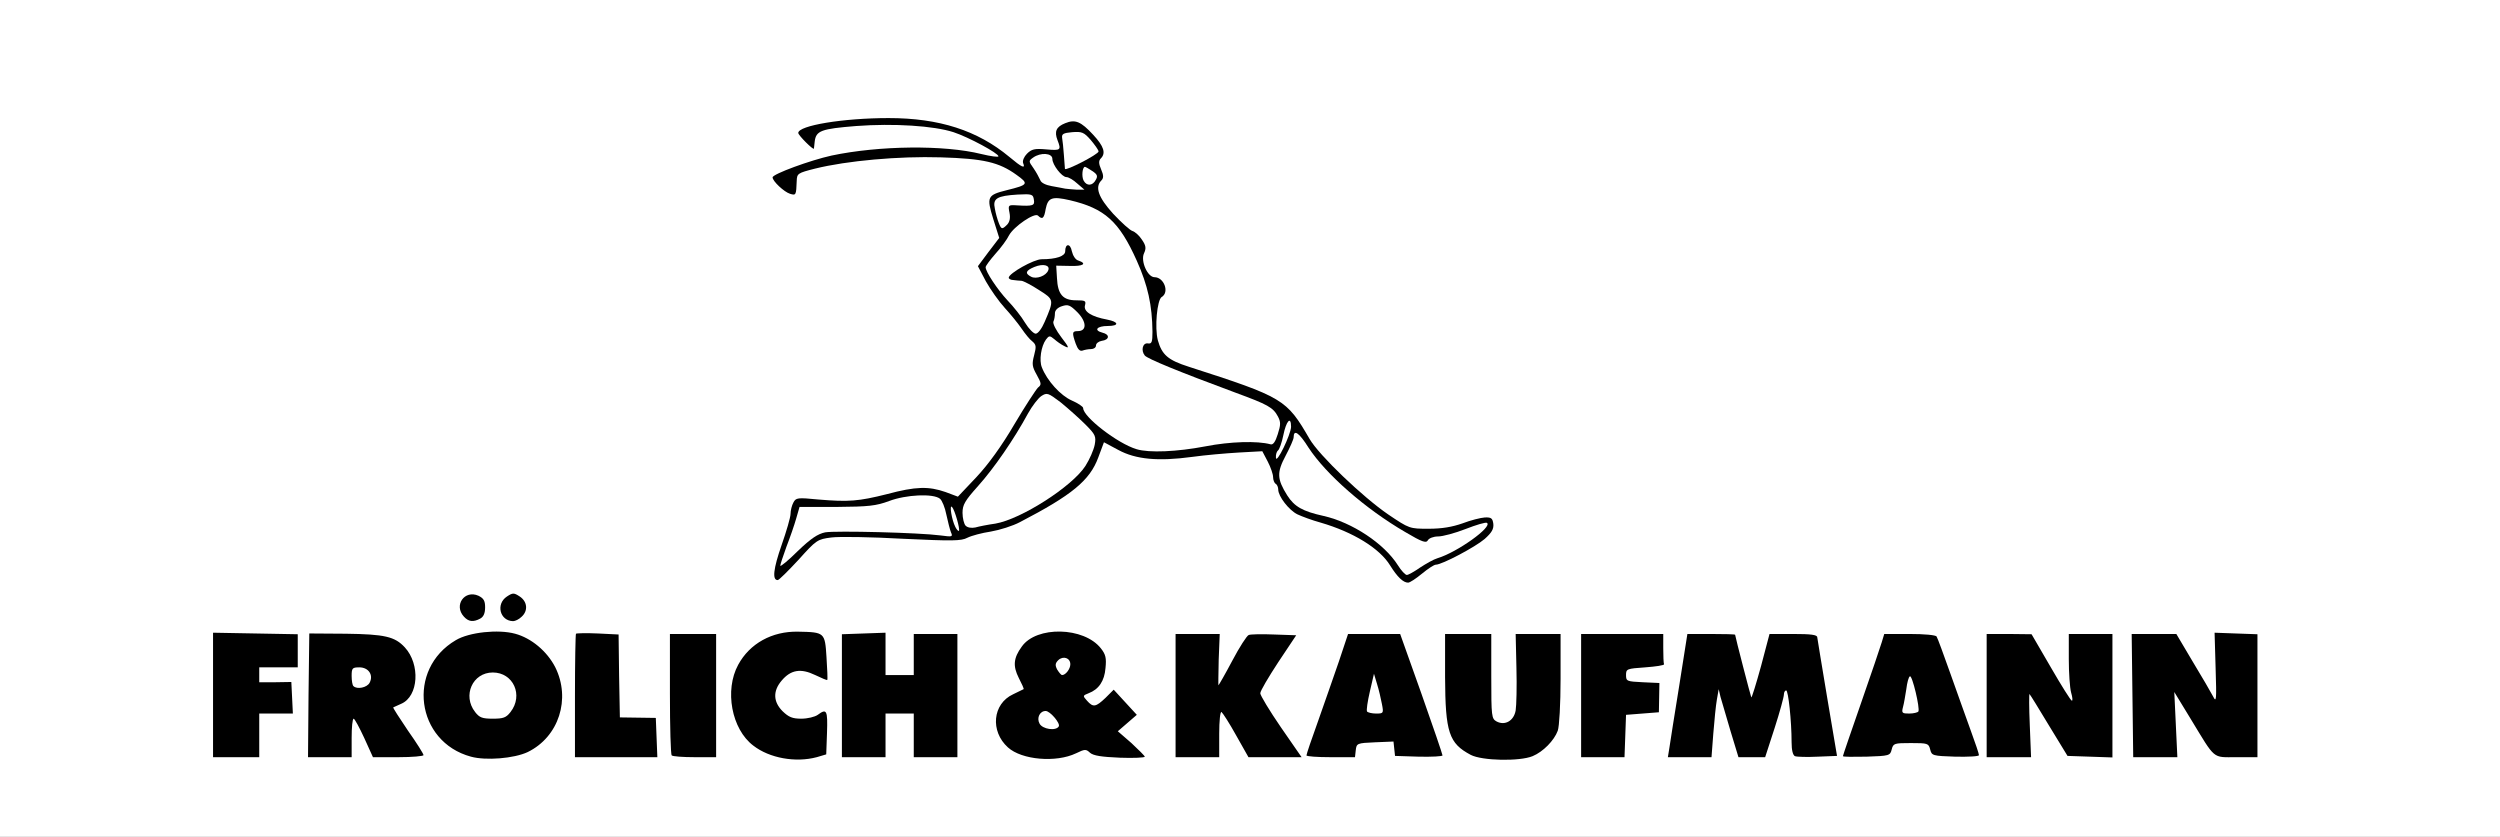 <?xml version="1.0" encoding="utf-8"?>
<!DOCTYPE svg PUBLIC "-//W3C//DTD SVG 1.0//EN" "http://www.w3.org/TR/2001/REC-SVG-20010904/DTD/svg10.dtd">
<svg version="1.0" xmlns="http://www.w3.org/2000/svg" width="487px" height="163px" viewBox="0 0 487 163" preserveAspectRatio="xMidYMid meet">
 <rect x="0" y="0" width="487" height="163" fill="#808080" stroke="none"/>
 <g fill="#000000">
  <path d="M90.25 148.90 c-1.10 -0.30 -2.95 -1.15 -4.10 -1.95 l-2.15 -1.40 0 1.70 0 1.75 -6.40 0 c-6.20 0 -6.45 -0.05 -7 -1.10 l-0.55 -1.15 0 1.15 c-0.05 1.05 -0.20 1.10 -5.80 1.10 l-5.75 0 0 -4.25 0 -4.25 -3.25 0 -3.25 0 0 4.25 0 4.25 -6 0 -6 0 0 -13.60 0 -13.65 17.95 0.15 c14.35 0.10 18.30 0.25 19.70 0.85 1.90 0.80 4.35 3.40 4.35 4.65 0 0.50 0.65 0.05 1.70 -1.20 0.95 -1.10 2.50 -2.40 3.50 -2.95 1.85 -1 2.15 -1.45 1.30 -2 -0.25 -0.15 -0.50 -1.50 -0.50 -3 0 -2.20 0.20 -2.85 1.10 -3.45 1.40 -1 4 -1 5.80 -0.10 1.20 0.60 1.50 0.60 2.35 0 1.25 -0.95 4.25 -0.90 5.65 0.10 0.90 0.60 1.10 1.25 1.10 3.40 0 1.40 -0.30 2.90 -0.60 3.25 -0.55 0.55 -0.50 0.70 0 0.90 1.60 0.60 4.95 3.60 5.95 5.40 l1.15 2 0 -3.85 c0 -2.10 0.20 -3.95 0.40 -4.10 0.25 -0.15 2.85 -0.10 5.75 0.05 l5.35 0.30 0 7.90 c0 4.65 0.20 8 0.50 8.20 0.25 0.15 1.85 0.15 3.50 -0.05 l3 -0.35 0 -7.90 0 -7.95 6 0 6 0 0 4.15 0 4.10 1.40 -2.35 c2.85 -4.90 6.80 -6.65 14.30 -6.20 6.60 0.35 10.35 0.35 14.20 0 l3.10 -0.30 0 4.30 c0 4.25 0 4.30 1.25 4.30 1.25 0 1.25 -0.05 1.25 -4 l0 -4 5.75 0 5.75 0 0 13.50 0 13.50 -5.75 0 -5.75 0 0 -4.25 c0 -4.20 0 -4.25 -1.25 -4.25 -1.25 0 -1.25 0.05 -1.25 4.30 l0 4.25 -6.35 0 c-3.55 -0.05 -8.30 0.10 -10.60 0.25 -7.50 0.60 -12.30 -1.40 -14.75 -6.15 l-1.25 -2.40 -0.05 4.15 0 4.10 -15.25 0 -15.25 0 0 -3.85 c0 -3.85 0 -3.90 -0.80 -2.40 -1.15 2.25 -3.15 4.15 -5.60 5.35 -2.65 1.25 -10.55 1.70 -13.85 0.80z m-9.10 -9.50 c-0.15 -0.85 -0.50 -1.25 -0.95 -1.05 -0.55 0.20 -0.50 0.45 0.15 1.45 0.95 1.50 1.15 1.40 0.80 -0.40z m16.80 -2.20 c0.60 -0.75 1.05 -1.55 1.05 -1.80 0 -0.65 -2.35 -2.90 -3 -2.90 -0.60 0 -3 2.40 -3 3 0 0.85 2.15 3 3 3 0.50 0 1.40 -0.60 1.95 -1.30z m59.85 0.55 c0.50 -0.40 1.80 -0.75 2.85 -0.75 1.70 0 1.85 -0.10 1.85 -1.50 0 -1.40 -0.15 -1.50 -1.85 -1.50 -1.05 0 -2.35 -0.35 -2.85 -0.75 -1.35 -1.05 -2.30 -0.95 -3.65 0.35 -1.50 1.40 -1.45 2.60 0.15 3.85 1.60 1.25 2.20 1.30 3.50 0.30z"/>
  <path d="M197.80 148.75 c-3.85 -1.45 -5.30 -3.70 -5.30 -8.25 0 -3.45 0.85 -5.50 2.65 -6.45 1.15 -0.60 1.20 -0.85 1 -3.75 -0.45 -6.10 2.75 -8.80 10.35 -8.80 4.85 0 7.65 1 9.40 3.25 0.90 1.10 1.10 2.05 1.10 4.80 0 2.80 0.15 3.45 0.80 3.45 0.45 0 1.75 1.05 2.95 2.40 2.40 2.60 2.85 4.60 1.40 6.20 -0.80 0.85 -0.75 1 0.75 2.55 1.25 1.25 1.60 2.10 1.60 3.55 l0 1.90 -3.35 -0.30 c-4.25 -0.35 -9.95 -0.40 -16.40 -0.05 -3.75 0.15 -5.50 0.05 -6.95 -0.50z"/>
  <path d="M284.65 148.25 c-2.05 -1.15 -2.15 -1.15 -2.15 -0.20 0 0.95 -0.30 0.95 -6.10 0.85 l-6.15 -0.15 -0.15 -1.40 c-0.15 -1.30 -0.30 -1.40 -2.25 -1.25 -1.85 0.15 -2.10 0.30 -2.25 1.55 l-0.15 1.35 -11.90 0 -11.90 0 -1.30 -2.35 -1.35 -2.40 0 2.40 0 2.35 -5.75 0 -5.75 0 0 -13.50 0 -13.50 5.75 0 5.75 0 0 2.15 0 2.10 1.15 -2 1.15 -2 6.35 -0.15 6.35 -0.15 0 1.65 c0 1.20 -0.90 3 -3.25 6.55 l-3.30 4.90 2.90 4.20 c1.60 2.30 3.05 4 3.25 3.80 0.35 -0.30 7.40 -20.25 7.40 -20.85 0 -0.10 3 -0.20 6.65 -0.20 l6.60 0 2.75 7.80 2.75 7.80 0.15 -7.80 0.15 -7.80 5.95 0 6 0 0 8.20 c0 8.25 0.45 10.30 1.55 7.45 0.35 -0.90 0.45 -3.90 0.30 -8.50 l-0.25 -7.15 5.95 0 5.95 0 0 10.20 c0 10.85 -0.20 12.15 -2.40 14.45 -2.20 2.35 -4.10 2.85 -10.55 2.85 -5.20 0 -6 -0.15 -7.90 -1.25z"/>
  <path d="M306.50 135.50 l0 -13.50 9.50 0 9.50 0 0 2.70 c0 3.75 0.80 3.95 1.20 0.30 l0.35 -3 6.20 0 6.25 0 0.30 1.40 c0.15 0.75 0.60 2.35 0.90 3.55 l0.65 2.20 0.90 -3.55 0.95 -3.60 6.05 0 6.10 0 1.05 6.15 c0.55 3.35 1.30 7.85 1.65 10 l0.65 3.85 2.40 -6.85 c1.35 -3.80 2.90 -8.30 3.45 -10 l1.10 -3.15 6.40 0 c3.80 0 6.50 0.20 6.70 0.50 0.20 0.30 1.40 3.60 2.75 7.40 4.15 11.80 3.90 11.75 3.95 1.25 l0.05 -9.15 5.90 0 5.85 0 2 3.60 2 3.55 0.15 -3.60 0.15 -3.55 5.70 0 5.75 0 0 13.50 0 13.55 -5.85 -0.15 -5.85 -0.15 -2.15 -3.50 -2.15 -3.45 0 3.60 0 3.60 -11.10 -0.10 -11.10 -0.15 -0.30 -1.25 c-0.25 -1.05 -0.60 -1.25 -2.25 -1.25 -1.65 0 -2 0.20 -2.25 1.25 l-0.30 1.25 -10.95 0 -11 0 -0.25 -3 -0.25 -3 -0.90 3.15 -0.90 3.10 -4.15 0 -4.15 0 -0.65 -2.25 c-0.90 -3.15 -1.50 -3.25 -1.50 -0.30 l0 2.55 -5.80 0 -5.85 0 0.35 -4.30 0.35 -4.25 -2.90 0.15 -2.90 0.15 -0.15 4.15 -0.15 4.10 -5.70 0 -5.75 0 0 -13.50z"/>
  <path d="M414 138.15 c0 -6 -0.15 -12.10 -0.30 -13.50 l-0.35 -2.65 6.05 0 6.05 0 2.15 3.60 2.15 3.65 0.15 -3.95 0.15 -3.95 2.60 0.35 c1.45 0.15 3.95 0.30 5.60 0.30 l3 0 0 13.50 0 13.50 -5.55 0 c-6.20 0 -6 0.10 -8.50 -4.25 l-1.45 -2.50 -0.15 3.40 -0.15 3.35 -5.70 0 -5.75 0 0 -10.85z"/>
  <path d="M271.40 114.40 c-0.45 -0.35 -1.35 -1.60 -2.10 -2.75 -2.05 -3.35 -7.20 -6.50 -13.55 -8.35 -1.65 -0.45 -3.65 -1.20 -4.50 -1.60 -1.65 -0.80 -3.75 -3.50 -3.75 -4.85 0 -0.40 -0.20 -0.95 -0.50 -1.10 -0.25 -0.15 -0.50 -0.75 -0.50 -1.30 0 -0.55 -0.45 -1.90 -1.05 -3.05 l-1.05 -2.05 -3.05 0.30 c-1.70 0.15 -5.10 0.55 -7.60 0.85 -5.95 0.80 -14 0.45 -16.10 -0.65 l-1.55 -0.85 -0.90 2.30 c-1.05 2.75 -4.90 6.40 -9.30 8.85 -6.55 3.60 -8.35 4.40 -11.40 4.90 -1.70 0.25 -3.80 0.85 -4.65 1.30 -1.40 0.70 -2.80 0.70 -13.15 0.20 -15.60 -0.80 -15.25 -0.90 -19.70 4 -3.25 3.60 -3.75 3.95 -5.50 3.95 -3.15 0 -3.35 -2.45 -0.75 -9.80 0.95 -2.70 1.75 -5.45 1.75 -6.10 0 -0.65 0.25 -1.65 0.55 -2.20 0.55 -1 0.80 -1 6.90 -0.70 5.75 0.30 6.70 0.25 11.20 -0.95 5.10 -1.30 11.20 -1.65 13.55 -0.75 1.15 0.40 1.55 0.15 4.40 -2.95 3.65 -4 11.50 -16.75 10.80 -17.45 -0.30 -0.30 -0.40 -1.65 -0.35 -3.05 0.10 -1.40 0.05 -2.55 -0.15 -2.55 -0.15 0 -0.85 -0.85 -1.45 -1.85 -0.65 -1.05 -2.20 -3 -3.50 -4.40 -2.75 -3 -5.45 -7.85 -5.45 -9.90 0 -0.90 0.70 -2.40 1.75 -3.85 1.75 -2.40 1.75 -2.40 1 -4.50 -0.90 -2.60 -1 -6.20 -0.10 -6.90 0.30 -0.25 1.35 -0.65 2.25 -0.85 2.10 -0.45 2.05 -0.95 -0.30 -1.90 -6.30 -2.50 -20.95 -2.35 -32.95 0.40 -3.60 0.80 -3.65 0.85 -3.65 2.40 0 2.55 -0.60 3.05 -3.30 2.70 -3.05 -0.30 -4.70 -2 -4.70 -4.80 0 -1.85 0.05 -1.90 3.50 -3.30 l3.50 -1.40 -1 -1.10 c-1.40 -1.50 -1.35 -4.50 0.10 -5.30 1.90 -1 10.40 -1.95 18 -1.95 10.55 0 16.35 1.50 22.60 5.75 1.65 1.10 2.15 1.25 3.15 0.80 0.65 -0.30 2.10 -0.55 3.15 -0.55 1.90 0 2 -0.05 2 -1.60 0 -2.80 1.50 -3.90 5.30 -3.90 2.15 0 2.55 0.20 4.80 2.50 l2.50 2.45 -0.15 5.45 -0.20 5.45 2.60 2.85 c1.40 1.55 2.90 2.80 3.30 2.80 1.35 0 3 3.35 2.70 5.45 -0.25 2.20 0.35 3.55 1.55 3.55 1.50 0 2.10 1.10 2.10 3.85 0 1.90 -0.20 2.75 -0.80 3.05 -0.65 0.35 -0.80 1.10 -0.60 3.75 0.25 4.20 1.15 5.25 6 6.80 10.25 3.30 12.85 4.25 15.95 5.85 3.45 1.70 4.40 2.75 7.55 8.20 1.90 3.20 10.40 11.35 15.40 14.75 4.20 2.85 4.25 2.85 7.25 2.60 1.65 -0.15 4.10 -0.75 5.45 -1.30 1.75 -0.75 3.25 -1.05 5 -0.95 l2.55 0.15 0.15 2.80 c0.15 2.70 0.05 2.90 -1.70 4.45 -1.80 1.55 -8.30 5 -9.50 5 -0.35 0 -1.55 0.80 -2.70 1.75 -1.65 1.40 -2.55 1.75 -4.20 1.75 -1.15 0 -2.45 -0.30 -2.90 -0.60z m4.45 -5.80 c1.05 -0.85 1.05 -0.85 -2.70 -2.95 l-3.75 -2.10 2.30 2.45 c1.25 1.35 2.30 2.70 2.30 3 0 0.70 0.60 0.60 1.85 -0.40z m-105 -6.30 l12.10 0 -0.30 -1.50 c-0.55 -3.05 -2.95 -3.55 -7.95 -1.70 -2.45 0.90 -4.20 1.10 -10.15 1.20 -7.25 0.15 -8 0.35 -8.05 2.10 0 0.50 0.30 0.55 1.15 0.25 0.60 -0.20 6.55 -0.40 13.20 -0.35z m94.15 -1.85 c-3.85 -3.15 -8.35 -7.40 -10 -9.50 l-1.90 -2.45 -1.05 1.70 c-1.35 2.15 -1.30 2.65 0.35 5.05 1.15 1.65 1.95 2.20 4.35 2.95 1.65 0.50 4.35 1.45 6 2.05 3.75 1.45 3.75 1.45 2.25 0.20z m-67.25 -2 c5.50 -2.70 10.50 -6.50 12.25 -9.30 0.85 -1.30 1.50 -2.60 1.50 -2.95 0 -0.65 -6.90 -7.20 -7.60 -7.20 -0.20 0 -0.95 1.05 -1.70 2.40 -3.25 5.70 -6.55 10.60 -9.15 13.50 -3.60 4.10 -4.20 4.95 -3.85 5.55 0.55 0.90 4.60 -0.05 8.55 -2z m35.25 -12.95 c2.80 -0.55 7.10 -1 9.55 -1 3.55 0 4.55 -0.15 4.75 -0.75 0.65 -1.65 -1.20 -3.15 -6.50 -5.20 -2.85 -1.15 -5.35 -2.05 -5.50 -2.05 -0.65 0 -12.10 -4.60 -13.15 -5.30 -0.95 -0.60 -1.15 -1.20 -1.15 -3.25 0 -2.15 0.15 -2.60 1 -2.80 0.95 -0.25 1 -0.55 0.75 -3.35 -0.20 -1.65 -0.55 -3.80 -0.85 -4.70 -1 -3.25 -4.50 -10.15 -6 -11.90 -1.85 -2.05 -5.30 -3.95 -8.25 -4.45 -2.10 -0.35 -2.10 -0.35 -2.45 1.45 -0.25 1.60 -0.50 1.80 -1.80 1.80 -2.05 0 -4.65 1.65 -5.40 3.45 -0.30 0.80 -1.25 2.05 -2.05 2.85 -0.80 0.75 -1.45 1.75 -1.45 2.15 0 0.55 0.15 0.60 0.40 0.20 0.85 -1.30 4.90 -3.65 6.40 -3.65 3.10 0 4.65 -0.55 4.80 -1.70 0.10 -0.80 0.55 -1.10 2.05 -1.20 1.70 -0.15 1.90 -0.05 2.15 1.35 0.20 0.85 0.70 1.65 1.25 1.80 0.75 0.25 0.95 0.80 0.95 2.35 l0 2 -2.50 -0.20 c-2.20 -0.15 -2.50 -0.05 -2.50 0.80 0 1.65 1.50 2.80 3.60 2.80 1.65 0 1.90 0.15 1.90 1.15 0 1.30 1.25 2.05 4.20 2.60 1.70 0.35 1.80 0.45 1.80 2.30 0 1.35 -0.20 1.95 -0.70 1.95 -0.45 0 -0.80 0.60 -0.90 1.40 -0.10 0.95 -0.45 1.40 -1.25 1.50 -0.65 0.10 -1.15 0.50 -1.15 0.85 0 1.45 -6.05 1.45 -9.60 0 -1.55 -0.60 -1.05 1.75 0.90 4.40 1.15 1.60 2.50 2.75 4 3.35 1.20 0.55 2.20 1.20 2.20 1.50 0 1 3.65 4.50 6.30 6.05 4.85 2.75 6.60 2.95 14.20 1.45z m-24.50 -22.70 c0 -0.10 -0.35 -0.45 -0.75 -0.80 -0.60 -0.50 -0.75 -0.50 -0.75 0.20 0 0.45 0.35 0.80 0.75 0.80 0.40 0 0.75 -0.10 0.75 -0.20z m-7.85 -4.90 c-2.80 -1.80 -3.70 -1.80 -2.05 0 0.70 0.75 1.65 2 2.15 2.75 l0.90 1.45 0.60 -1.45 c0.55 -1.30 0.45 -1.45 -1.60 -2.75z m9.80 -28.35 c0.60 -0.40 0.60 -0.60 0.10 -1.25 -0.95 -1.15 -1.55 -1 -1.55 0.45 0 1.35 0.30 1.50 1.45 0.80z m-40.20 -2.10 c3.30 -0.30 7.90 -0.45 10.25 -0.35 l4.25 0.25 -2.75 -0.65 c-4.65 -1.15 -19.25 -0.85 -20.85 0.45 -1.25 0.95 -0.65 1.50 1.25 1.20 1 -0.20 4.55 -0.60 7.85 -0.90z"/>
 </g>
 <g fill="#ffffff">
  <path d="M0 81.50 l0 -81.50 243.50 0 243.50 0 0 81.50 0 81.50 -243.50 0 -243.50 0 0 -81.50z m102.80 65 c6.05 -2.95 8.45 -10.35 5.35 -16.55 -1.60 -3.10 -4.65 -5.65 -7.80 -6.50 -3.30 -0.90 -8.95 -0.30 -11.55 1.25 -9.65 5.65 -7.80 19.80 2.95 22.70 2.90 0.80 8.40 0.35 11.05 -0.90z m56.30 1 l1.85 -0.55 0.15 -4.20 c0.15 -4.40 -0.05 -4.80 -1.80 -3.50 -0.55 0.40 -2 0.75 -3.20 0.75 -1.75 0 -2.45 -0.30 -3.65 -1.45 -1.85 -1.85 -1.90 -3.95 -0.20 -5.95 1.80 -2.15 3.75 -2.45 6.55 -1.10 1.25 0.60 2.30 1.05 2.35 0.95 0.10 -0.10 0 -2.10 -0.15 -4.45 -0.30 -4.80 -0.35 -4.85 -5.55 -4.95 -5.05 -0.10 -9.40 2.30 -11.65 6.45 -2.70 4.95 -1.30 12.55 2.95 15.75 3.15 2.45 8.25 3.35 12.35 2.25z m50.50 -0.75 c1.75 -0.85 1.95 -0.85 2.75 -0.10 0.65 0.55 2.20 0.80 5.80 0.95 2.65 0.10 4.85 0 4.85 -0.20 0 -0.15 -1.20 -1.35 -2.60 -2.65 l-2.65 -2.30 1.85 -1.60 1.85 -1.60 -2.25 -2.45 -2.25 -2.45 -1.60 1.60 c-1.90 1.80 -2.40 1.90 -3.60 0.55 -0.85 -0.95 -0.85 -1 0.30 -1.45 2 -0.75 3.10 -2.40 3.30 -4.90 0.20 -1.95 0.05 -2.65 -0.90 -3.85 -3.30 -4.20 -12.55 -4.40 -15.40 -0.35 -1.65 2.25 -1.75 3.80 -0.60 6.10 0.60 1.15 1.05 2.15 0.95 2.20 -0.10 0.05 -1 0.50 -2.05 1 -4 1.85 -4.50 7.20 -1 10.35 2.70 2.45 9.40 3 13.25 1.15z m88.95 0.55 c2.05 -0.85 4.20 -3.05 4.90 -4.95 0.30 -0.80 0.55 -5.20 0.55 -10.15 l0 -8.70 -4.35 0 -4.40 0 0.15 6.60 c0.10 3.65 0 7.40 -0.15 8.30 -0.35 2 -2.05 3 -3.70 2.15 -1 -0.55 -1.05 -0.95 -1.05 -8.80 l0 -8.25 -4.50 0 -4.50 0 0 8.40 c0.05 10.80 0.75 12.90 5 15.15 2.20 1.15 9.50 1.30 12.05 0.25z m-248.05 -4.05 l0 -4.25 3.25 0 3.30 0 -0.15 -3.10 -0.15 -3.05 -3.10 0.05 -3.15 0 0 -1.45 0 -1.45 3.75 0 3.75 0 0 -3.25 0 -3.20 -8.25 -0.15 -8.25 -0.15 0 12.15 0 12.10 4.50 0 4.50 0 0 -4.25z m18 0.50 c0 -2.05 0.15 -3.75 0.40 -3.75 0.20 0.05 1.10 1.70 2.05 3.75 l1.70 3.75 4.95 0 c2.70 0 4.90 -0.20 4.90 -0.40 0 -0.25 -1.35 -2.40 -3.05 -4.80 -1.65 -2.45 -2.95 -4.45 -2.85 -4.50 0.10 -0.05 0.80 -0.35 1.55 -0.70 3.40 -1.45 3.75 -7.70 0.70 -11 -1.95 -2.10 -3.90 -2.55 -11.50 -2.65 l-7.10 -0.05 -0.15 12.05 -0.10 12.05 4.25 0 4.25 0 0 -3.75z m59.40 -0.05 l-0.15 -3.85 -3.50 -0.05 -3.50 -0.05 -0.15 -8.10 -0.10 -8.05 -4.05 -0.20 c-2.20 -0.10 -4.15 -0.05 -4.25 0.05 -0.10 0.10 -0.20 5.60 -0.20 12.15 l0 11.90 8 0 8.05 0 -0.15 -3.80z m11.60 -8.20 l0 -12 -4.50 0 -4.50 0 0 11.65 c0 6.45 0.15 11.85 0.35 12 0.15 0.20 2.20 0.35 4.50 0.35 l4.15 0 0 -12z m33 7.75 l0 -4.25 2.75 0 2.75 0 0 4.25 0 4.25 4.25 0 4.25 0 0 -12 0 -12 -4.25 0 -4.25 0 0 4 0 4 -2.75 0 -2.75 0 0 -4.10 0 -4.15 -4.25 0.15 -4.25 0.15 0 12 0 11.95 4.25 0 4.25 0 0 -4.25z m65 -0.30 c0 -2.55 0.20 -4.40 0.45 -4.25 0.25 0.20 1.55 2.20 2.85 4.55 l2.40 4.25 5.15 0 5.20 0 -4.05 -5.85 c-2.20 -3.20 -4 -6.20 -4 -6.60 0 -0.45 1.60 -3.15 3.50 -6.05 l3.50 -5.25 -4.35 -0.15 c-2.35 -0.10 -4.60 -0.05 -4.90 0.10 -0.35 0.10 -1.80 2.35 -3.20 5 -1.40 2.65 -2.65 4.80 -2.70 4.80 -0.05 0 0 -2.25 0.05 -5 l0.20 -5 -4.30 0 -4.30 0 0 12 0 12 4.25 0 4.25 0 0 -4.55z m26.60 3.20 c0.15 -1.35 0.25 -1.40 3.75 -1.55 l3.60 -0.15 0.15 1.40 0.15 1.40 4.65 0.15 c2.50 0.05 4.60 -0.05 4.60 -0.25 0 -0.20 -1.85 -5.65 -4.10 -12 l-4.15 -11.65 -5.05 0 -5.10 0 -1.80 5.40 c-1 2.95 -2.85 8.15 -4.05 11.60 -1.25 3.45 -2.25 6.40 -2.25 6.65 0 0.20 2.10 0.35 4.70 0.35 l4.75 0 0.15 -1.35z m52.50 -2.75 l0.15 -4.15 3.20 -0.25 3.20 -0.25 0.05 -2.85 0.05 -2.85 -3.25 -0.15 c-3.10 -0.15 -3.25 -0.20 -3.25 -1.40 0 -1.20 0.15 -1.25 3.75 -1.50 2.05 -0.15 3.70 -0.40 3.65 -0.60 -0.10 -0.25 -0.15 -1.65 -0.15 -3.15 l0 -2.75 -8 0 -8 0 0 12 0 12 4.25 0 4.20 0 0.15 -4.10z m17.15 -0.50 c0.20 -2.55 0.50 -5.55 0.70 -6.65 l0.35 -2 0.35 1.50 c0.25 0.85 1.10 3.80 1.95 6.65 l1.55 5.10 2.60 0 2.60 0 1.85 -5.70 c1 -3.10 1.80 -6.05 1.80 -6.50 0 -0.45 0.20 -0.80 0.45 -0.80 0.40 0 1.05 5.90 1.05 10.10 0 1.55 0.25 2.50 0.65 2.70 0.40 0.15 2.40 0.20 4.45 0.10 l3.75 -0.15 -1.90 -11.25 c-1.05 -6.20 -1.90 -11.55 -1.95 -11.85 0 -0.50 -1.25 -0.65 -4.65 -0.65 l-4.65 0 -1.65 6.25 c-0.95 3.45 -1.80 6.20 -1.90 6.10 -0.10 -0.15 -3.10 -11.70 -3.15 -12.20 0 -0.10 -2.10 -0.15 -4.65 -0.15 l-4.65 0 -1.60 10.15 c-0.90 5.55 -1.75 10.95 -1.90 12 l-0.30 1.85 4.25 0 4.25 0 0.35 -4.60z m34.75 3.10 c0.30 -1.20 0.50 -1.25 3.75 -1.25 3.25 0 3.45 0.05 3.75 1.25 0.30 1.20 0.45 1.25 4.90 1.40 2.55 0.05 4.60 -0.05 4.60 -0.30 0 -0.25 -0.70 -2.35 -1.55 -4.65 -0.85 -2.30 -2.60 -7.30 -3.95 -11.05 -1.35 -3.80 -2.55 -7.10 -2.75 -7.40 -0.15 -0.30 -2.40 -0.50 -5.25 -0.50 l-4.95 0 -0.50 1.65 c-0.25 0.85 -2.05 6.15 -4 11.75 -1.95 5.60 -3.55 10.25 -3.55 10.40 0 0.15 2.05 0.15 4.60 0.10 4.45 -0.15 4.60 -0.20 4.90 -1.40z m26.90 -4.75 c-0.15 -3.45 -0.15 -6.15 -0.05 -6.05 0.15 0.15 1.85 2.90 3.80 6.15 l3.60 5.90 4.40 0.15 4.35 0.15 0 -12.05 0 -12 -4.25 0 -4.25 0 0 4.90 c0 2.65 0.20 5.60 0.45 6.50 0.25 0.85 0.35 1.60 0.15 1.60 -0.20 0 -2.05 -2.95 -4.10 -6.50 l-3.75 -6.45 -4.35 -0.05 -4.40 0 0 12 0 12 4.30 0 4.35 0 -0.25 -6.25z m28.45 -0.10 l-0.30 -6.35 3.20 5.25 c4.90 8.05 4.15 7.45 8.90 7.45 l4.10 0 0 -11.95 0 -12 -4.20 -0.15 -4.15 -0.15 0.20 6.90 c0.20 6.30 0.15 6.80 -0.50 5.50 -0.40 -0.75 -2.15 -3.80 -3.95 -6.75 l-3.20 -5.40 -4.35 0 -4.35 0 0.15 12 0.15 12 4.30 0 4.30 0 -0.30 -6.35z m-330.30 -20.65 c0.65 -0.35 0.95 -1.05 0.95 -2.20 0 -1.30 -0.30 -1.75 -1.30 -2.25 -2.70 -1.20 -4.85 1.85 -2.85 4.05 0.90 1 1.80 1.15 3.20 0.40z m8.05 -0.35 c1.30 -1.15 1.15 -2.95 -0.35 -3.95 -1.15 -0.75 -1.35 -0.75 -2.50 0 -2.20 1.45 -1.40 4.75 1.20 4.80 0.40 0 1.15 -0.35 1.65 -0.85z m175.40 -8.40 c1.15 -0.95 2.35 -1.75 2.70 -1.75 1.20 0 7.70 -3.45 9.50 -5 1.40 -1.25 1.80 -1.95 1.70 -2.95 -0.15 -1.10 -0.40 -1.30 -1.65 -1.25 -0.80 0.05 -2.80 0.55 -4.35 1.15 -2 0.70 -4 1.05 -6.60 1.05 -3.70 0 -3.75 0 -7.90 -2.80 -4.90 -3.35 -13.45 -11.50 -15.30 -14.70 -4.50 -7.75 -5.05 -8.10 -23.50 -14.05 -4.10 -1.30 -5.25 -2.35 -6.05 -5.15 -0.65 -2.45 -0.15 -7.90 0.75 -8.45 1.55 -0.90 0.45 -3.85 -1.40 -3.85 -1.35 0 -2.75 -3.15 -2.05 -4.65 0.45 -0.95 0.40 -1.50 -0.40 -2.65 -0.50 -0.80 -1.35 -1.55 -1.85 -1.70 -0.50 -0.15 -2.15 -1.65 -3.75 -3.35 -2.90 -3.20 -3.60 -5.20 -2.30 -6.50 0.45 -0.45 0.45 -1 -0.05 -2.15 -0.50 -1.15 -0.50 -1.70 -0.05 -2.15 1 -1 0.60 -2.35 -1.50 -4.60 -2.40 -2.60 -3.50 -3.05 -5.45 -2.25 -1.75 0.70 -2.15 1.60 -1.50 3.30 0.75 1.95 0.65 2.05 -2.20 1.80 -2.25 -0.20 -2.85 -0.05 -3.75 0.85 -0.55 0.55 -0.90 1.35 -0.75 1.80 0.50 1.20 -0.20 0.90 -2.70 -1.20 -6.20 -5.15 -13.65 -7.55 -23.50 -7.55 -8.85 0 -17.60 1.45 -17.60 2.90 0 0.45 2.95 3.40 3.05 3.05 0 -0.10 0.10 -0.70 0.15 -1.35 0.25 -2.15 1.25 -2.50 8.05 -3.05 7.35 -0.55 15.15 -0.05 19 1.20 2.90 0.95 8.75 4.10 8.75 4.70 0 0.20 -1.50 0 -3.35 -0.45 -7.25 -1.80 -19.90 -1.65 -29.15 0.30 -4.10 0.90 -11.50 3.60 -11.50 4.25 0 0.75 2.25 2.85 3.40 3.20 1.15 0.35 1.20 0.30 1.30 -2.50 0.05 -1.45 0.20 -1.55 3.55 -2.40 6.25 -1.55 16.35 -2.45 24.50 -2.20 8.40 0.25 11.35 0.95 14.75 3.40 2.45 1.75 2.35 1.95 -1.90 3 -3.80 0.95 -3.95 1.30 -2.60 5.65 l1.15 3.65 -2.10 2.75 -2.05 2.75 1.55 2.95 c0.90 1.60 2.55 3.95 3.70 5.20 1.15 1.25 2.60 3.05 3.25 4 0.65 0.95 1.55 2.10 2.10 2.50 0.75 0.65 0.80 1 0.35 2.70 -0.45 1.70 -0.40 2.20 0.50 3.80 0.95 1.70 0.95 1.95 0.25 2.50 -0.40 0.40 -2.50 3.60 -4.60 7.15 -2.45 4.20 -5.10 7.85 -7.40 10.30 l-3.60 3.80 -2.40 -0.90 c-3.30 -1.15 -5.80 -1.10 -11.40 0.40 -5.55 1.40 -7.50 1.55 -13.40 1.05 -4.05 -0.40 -4.35 -0.35 -4.85 0.60 -0.30 0.55 -0.55 1.55 -0.55 2.20 0 0.65 -0.80 3.40 -1.75 6.10 -1.60 4.60 -1.85 6.80 -0.75 6.80 0.25 0 2.05 -1.80 4.05 -3.95 3.50 -3.90 3.70 -4 6.40 -4.35 1.50 -0.20 7.80 -0.10 13.95 0.25 9.60 0.45 11.35 0.45 12.55 -0.20 0.80 -0.40 2.85 -0.95 4.55 -1.20 1.75 -0.30 4.30 -1.10 5.70 -1.85 10.10 -5.25 13.60 -8.10 15.25 -12.60 l1.10 -2.95 2.80 1.50 c3.40 1.85 7.75 2.25 14.40 1.35 2.50 -0.35 6.55 -0.70 9.10 -0.85 l4.55 -0.25 1.05 2 c0.60 1.15 1.05 2.50 1.05 3.05 0 0.55 0.25 1.15 0.50 1.30 0.30 0.15 0.50 0.70 0.50 1.10 0 1.35 2.10 4.05 3.75 4.85 0.85 0.40 2.85 1.15 4.50 1.60 6.35 1.85 11.50 5 13.55 8.35 1.40 2.25 2.55 3.35 3.50 3.35 0.35 0 1.55 -0.80 2.70 -1.75z"/>
  <path d="M92.55 138.70 c-2.50 -3.20 -0.50 -7.70 3.45 -7.70 4 0 6 4.45 3.45 7.70 -0.85 1.10 -1.40 1.30 -3.45 1.30 -2.05 0 -2.60 -0.20 -3.45 -1.30z"/>
  <path d="M202.50 140.95 c-0.60 -1.10 0.05 -2.45 1.20 -2.45 0.85 0 2.90 2.40 2.55 3 -0.55 0.95 -3.20 0.55 -3.75 -0.55z"/>
  <path d="M205.95 130.45 c-0.45 -0.85 -0.40 -1.25 0.20 -1.85 0.95 -0.90 2.35 -0.45 2.35 0.80 0 0.90 -0.90 2.10 -1.60 2.10 -0.20 0 -0.60 -0.50 -0.95 -1.05z"/>
  <path d="M68.85 133.65 c-0.20 -0.15 -0.35 -1.05 -0.35 -2 0 -1.50 0.15 -1.65 1.50 -1.65 1.80 0 2.80 1.50 2 3 -0.50 0.95 -2.45 1.35 -3.15 0.65z"/>
  <path d="M266.30 138.60 c-0.15 -0.25 0.10 -1.95 0.55 -3.90 l0.80 -3.45 0.60 2 c0.35 1.10 0.75 2.85 0.95 3.90 0.35 1.80 0.30 1.85 -1.15 1.85 -0.80 0 -1.60 -0.20 -1.75 -0.40z"/>
  <path d="M370.70 137.75 c0.20 -0.70 0.45 -2.25 0.65 -3.50 0.15 -1.25 0.45 -2.40 0.70 -2.50 0.45 -0.30 2 6.25 1.65 6.85 -0.15 0.20 -0.95 0.40 -1.80 0.40 -1.35 0 -1.50 -0.10 -1.20 -1.25z"/>
  <path d="M272.30 110.10 c-2.65 -4.20 -8.90 -8.35 -14.50 -9.60 -4.05 -0.90 -5.65 -1.80 -7.05 -4 -2 -3.20 -2.05 -4.45 -0.30 -7.75 0.85 -1.60 1.55 -3.20 1.55 -3.55 0 -1.65 1.05 -0.95 2.90 2 3.40 5.20 11.10 11.95 18.85 16.45 3.30 1.95 4.05 2.20 4.40 1.60 0.20 -0.40 1.10 -0.75 2 -0.75 0.90 0 3.30 -0.65 5.35 -1.45 2.05 -0.80 3.90 -1.35 4.15 -1.20 1.20 0.75 -5.80 5.75 -9.65 6.90 -0.70 0.20 -2.20 1.05 -3.35 1.80 -1.15 0.80 -2.30 1.45 -2.60 1.45 -0.30 0 -1.10 -0.85 -1.75 -1.90z"/>
  <path d="M152 110.20 c0 -0.25 0.55 -1.90 1.20 -3.70 0.70 -1.80 1.55 -4.25 1.90 -5.50 l0.65 -2.25 7.25 0 c6.20 -0.05 7.65 -0.20 10.20 -1.15 3.30 -1.25 8.60 -1.50 9.90 -0.45 0.40 0.30 1 1.75 1.25 3.10 0.30 1.40 0.70 2.95 0.90 3.45 0.40 0.90 0.25 0.90 -2.05 0.60 -4.10 -0.55 -20.40 -0.95 -22.45 -0.60 -1.45 0.30 -2.80 1.20 -5.35 3.65 -1.85 1.85 -3.40 3.10 -3.40 2.85z"/>
  <path d="M186.10 102.65 c-0.70 -1.35 -1.20 -4.45 -0.65 -3.90 0.55 0.60 1.60 4.35 1.35 4.65 -0.15 0.10 -0.45 -0.25 -0.70 -0.75z"/>
  <path d="M188.10 102.40 c-0.30 -0.30 -0.60 -1.45 -0.60 -2.50 0 -1.55 0.45 -2.35 3.05 -5.25 3.10 -3.45 7.05 -9.20 9.70 -14.10 0.80 -1.45 2 -3 2.60 -3.40 1.10 -0.70 1.30 -0.65 3.80 1.25 1.40 1.15 3.55 3.05 4.75 4.25 2 2 2.15 2.35 1.85 4 -0.20 1 -1 2.85 -1.80 4.10 -2.55 4 -12.55 10.40 -17.55 11.25 -1.45 0.20 -3.20 0.55 -3.90 0.75 -0.75 0.15 -1.50 0.05 -1.90 -0.35z"/>
  <path d="M248.55 89.15 c-0.05 -0.60 0.15 -1.20 0.40 -1.40 0.25 -0.15 0.75 -1.50 1.05 -3 0.55 -2.75 1.50 -3.80 1.50 -1.60 -0.05 1.55 -2.90 7.40 -2.95 6z"/>
  <path d="M221.40 87.50 c-3.70 -1.10 -10.40 -6.30 -10.40 -8 0 -0.30 -1 -0.95 -2.25 -1.50 -2.15 -0.95 -4.80 -3.85 -5.80 -6.45 -0.55 -1.35 -0.15 -4.10 0.80 -5.40 0.60 -0.80 0.75 -0.80 1.60 -0.10 0.50 0.45 1.40 1.10 2.05 1.40 0.95 0.50 0.85 0.20 -0.65 -1.75 -1 -1.30 -1.70 -2.65 -1.55 -3.05 0.20 -0.40 0.30 -1.15 0.30 -1.65 0 -0.55 0.55 -1.10 1.35 -1.35 1.20 -0.40 1.60 -0.25 3.05 1.20 1.80 1.85 1.85 3.65 0.05 3.65 -1.10 0 -1.15 0.30 -0.40 2.45 0.40 1.10 0.80 1.50 1.30 1.35 0.40 -0.15 1.15 -0.30 1.70 -0.30 0.50 0 0.95 -0.30 0.95 -0.70 0 -0.40 0.50 -0.80 1.10 -0.90 1.55 -0.20 1.65 -1.25 0.15 -1.60 -1.75 -0.45 -1.10 -1.30 1.05 -1.30 2.25 0 2.20 -0.80 -0.15 -1.25 -3 -0.55 -4.60 -1.55 -4.30 -2.75 0.25 -0.90 0.05 -1 -1.70 -1 -2.60 0 -3.60 -1.15 -3.75 -4.30 l-0.15 -2.45 2.65 0.05 c2.60 0.10 3.45 -0.45 1.65 -1.05 -0.55 -0.15 -1.05 -0.95 -1.25 -1.80 -0.30 -1.60 -1.30 -1.55 -1.30 0 0 0.95 -1.75 1.55 -4.60 1.55 -1.50 0 -6.40 2.75 -6.40 3.60 0 0.20 0.40 0.45 0.90 0.45 0.45 0.05 1.20 0.15 1.60 0.15 0.40 0.05 1.95 0.85 3.40 1.80 2.95 1.85 2.95 1.90 1.10 6.20 -0.55 1.30 -1.30 2.30 -1.75 2.30 -0.40 0 -1.35 -0.95 -2.05 -2.10 -0.70 -1.20 -2.25 -3.15 -3.45 -4.40 -1.95 -2.10 -4.25 -5.55 -4.25 -6.45 0 -0.25 0.85 -1.40 1.90 -2.60 1.10 -1.20 2.30 -2.85 2.65 -3.60 0.95 -1.75 5 -4.50 5.65 -3.85 0.85 0.85 1.20 0.55 1.50 -1.30 0.45 -2.20 1.20 -2.50 4.70 -1.70 6.80 1.60 9.60 4.10 13.05 11.80 2.15 4.80 3 8.65 3.05 13.85 0 2 -0.15 2.35 -0.85 2.25 -1.05 -0.20 -1.45 1.35 -0.65 2.35 0.55 0.65 6.50 3.10 17.70 7.25 6.25 2.30 7.30 2.85 8.25 4.65 0.55 1.05 0.55 1.60 -0.05 3.45 -0.45 1.45 -0.90 2.10 -1.40 1.95 -2.55 -0.70 -7.85 -0.55 -12.70 0.40 -5.50 1.05 -10.95 1.30 -13.40 0.55z"/>
  <path d="M200.85 53.90 c-1.25 -0.65 -1.05 -1.20 0.65 -1.90 1.70 -0.70 3.10 -0.35 2.70 0.65 -0.40 1.10 -2.35 1.80 -3.35 1.25z"/>
  <path d="M194.55 43.40 c-0.25 -0.65 -0.60 -1.85 -0.75 -2.75 -0.45 -2 0.40 -2.50 4.45 -2.75 2.80 -0.15 3 -0.05 3.15 1 0.20 1.15 -0.15 1.30 -3.35 1.10 -1.65 -0.10 -1.70 -0.05 -1.40 1.45 0.20 1 0.05 1.75 -0.45 2.30 -1 1 -1.15 0.95 -1.65 -0.35z"/>
  <path d="M207.50 36.75 c-0.40 -0.10 -1.60 -0.30 -2.65 -0.50 -1.15 -0.20 -2.05 -0.65 -2.20 -1.15 -0.20 -0.45 -0.75 -1.50 -1.30 -2.30 -1 -1.40 -1 -1.45 -0.10 -2.10 1.45 -1.05 3.75 -0.90 3.75 0.25 0 1.15 1.85 3.55 2.75 3.55 0.40 0 1.35 0.55 2.10 1.25 l1.40 1.20 -1.50 0 c-0.80 -0.05 -1.85 -0.15 -2.25 -0.20z"/>
  <path d="M211.10 35.20 c-0.45 -0.80 -0.25 -2.70 0.25 -2.70 0.10 0 0.75 0.35 1.40 0.80 1 0.65 1.15 1 0.70 1.75 -0.60 1.15 -1.75 1.25 -2.35 0.15z"/>
  <path d="M207.45 32.90 c0 -0.10 -0.10 -1.25 -0.20 -2.65 -0.10 -1.35 -0.25 -2.90 -0.35 -3.40 -0.10 -0.75 0.25 -0.95 1.95 -1.10 1.90 -0.15 2.30 0 3.65 1.55 0.80 0.95 1.50 1.95 1.50 2.20 0 0.55 -6.40 3.85 -6.55 3.40z"/>
 </g>
</svg>